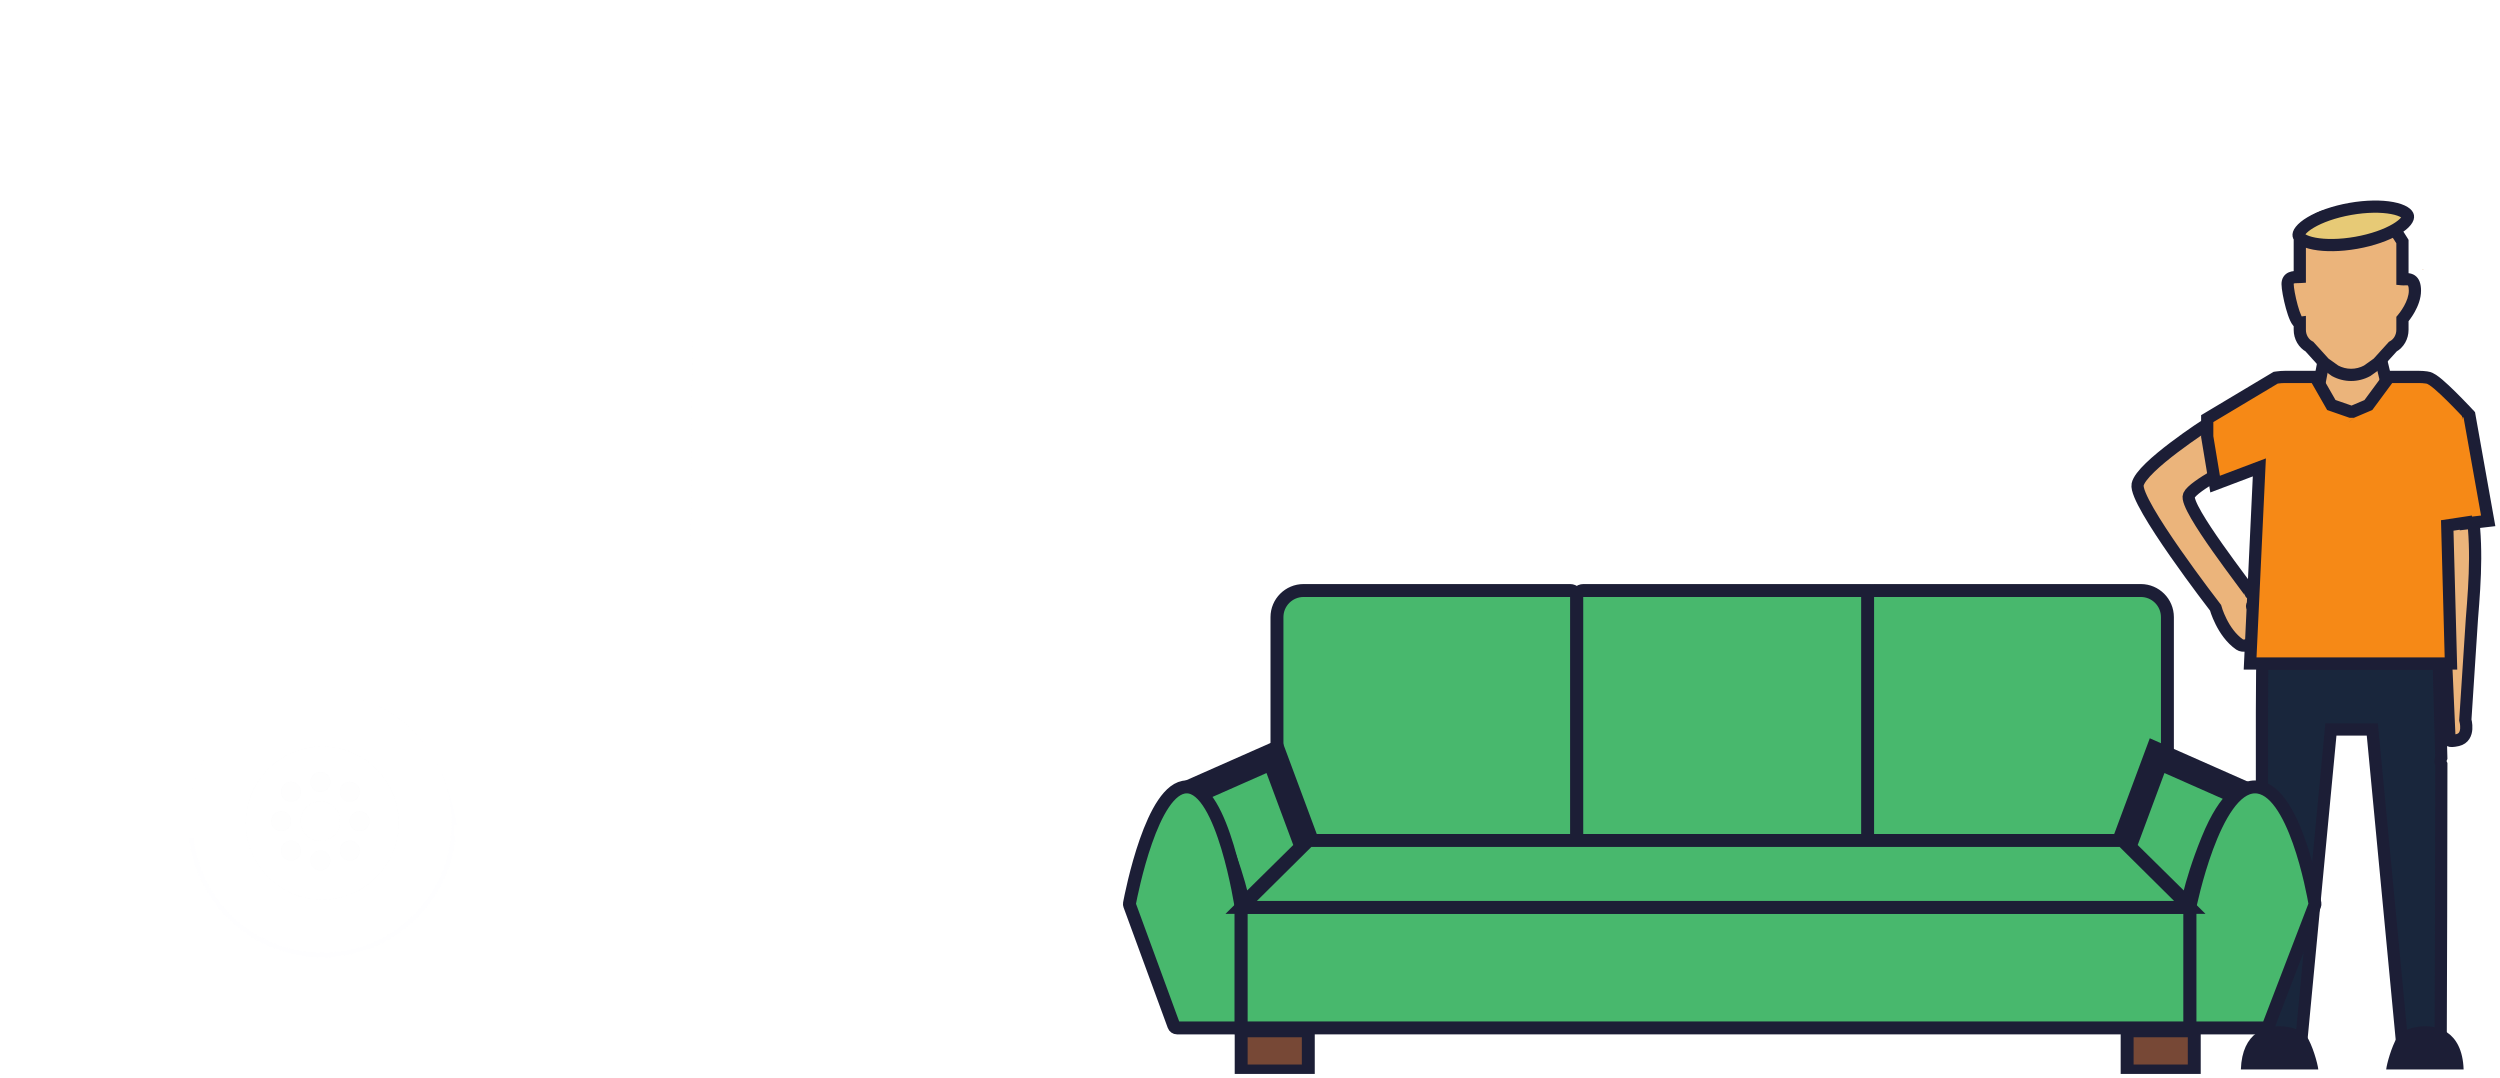 <svg width="580" height="250" viewBox="0 0 580 250" fill="none" xmlns="http://www.w3.org/2000/svg">
<g clip-path="url(#clip0_7853_54928)">
<g opacity="0.1">
<g filter="url(#filter0_d_7853_54928)">
<path d="M74.765 221.552C91.642 221.552 105.323 207.852 105.323 190.955C105.323 174.058 91.642 160.358 74.765 160.358C57.888 160.358 44.208 174.058 44.208 190.955C44.208 207.852 57.888 221.552 74.765 221.552Z" stroke="#F8F9FC" stroke-width="1.123"/>
<ellipse cx="74.765" cy="190.956" rx="17.775" ry="17.799" fill="#E7EAED" fill-opacity="0.42"/>
<ellipse cx="74.327" cy="190.517" rx="4.547" ry="4.554" fill="white" fill-opacity="0.868"/>
<g opacity="0.58">
<ellipse cx="74.327" cy="181.41" rx="2.274" ry="2.277" fill="#B9BABB" fill-opacity="0.23"/>
<ellipse cx="83.422" cy="190.517" rx="2.274" ry="2.277" fill="#B9BABB" fill-opacity="0.23"/>
<ellipse cx="81.148" cy="197.347" rx="2.274" ry="2.277" fill="#B9BABB" fill-opacity="0.23"/>
<ellipse cx="74.327" cy="199.623" rx="2.274" ry="2.277" fill="#B9BABB" fill-opacity="0.23"/>
<ellipse cx="67.506" cy="197.347" rx="2.274" ry="2.277" fill="#B9BABB" fill-opacity="0.23"/>
<ellipse cx="67.506" cy="183.686" rx="2.274" ry="2.277" fill="#B9BABB" fill-opacity="0.23"/>
<ellipse cx="65.232" cy="190.517" rx="2.274" ry="2.277" fill="#B9BABB" fill-opacity="0.23"/>
<ellipse cx="81.148" cy="183.686" rx="2.274" ry="2.277" fill="#B9BABB" fill-opacity="0.23"/>
</g>
<path d="M159.235 67.589L159.245 66.116H157.773H117.527C115.416 66.116 112.969 67.022 110.398 68.4C107.788 69.798 104.878 71.778 101.795 74.131C95.628 78.837 88.632 85.141 81.764 91.553C78.986 94.147 76.234 96.753 73.562 99.284C69.599 103.037 65.811 106.624 62.373 109.759C59.501 112.377 56.904 114.65 54.688 116.41C52.441 118.194 50.691 119.366 49.492 119.874C42.336 122.911 42.3 122.922 39.512 123.756C37.977 124.214 35.609 124.922 30.762 126.52C26.895 127.796 24.054 130.881 21.951 134.538C19.842 138.205 18.379 142.609 17.334 146.815C16.287 151.034 15.643 155.127 15.204 158.198C15.116 158.81 15.037 159.374 14.966 159.89C14.855 160.686 14.76 161.366 14.673 161.925C14.62 162.269 14.573 162.544 14.532 162.754C14.481 162.766 14.421 162.779 14.35 162.793C14.083 162.844 13.825 162.876 13.518 162.913C13.33 162.937 13.123 162.962 12.885 162.996C12.355 163.07 11.661 163.188 11.055 163.471C10.399 163.777 9.678 164.365 9.491 165.403C9.484 165.438 9.476 165.481 9.467 165.531C9.26 166.669 8.364 171.597 7.941 176.698C7.721 179.355 7.623 182.119 7.835 184.445C7.941 185.607 8.129 186.713 8.443 187.662C8.75 188.591 9.227 189.519 10.011 190.152C10.758 190.754 11.894 191.136 13.043 191.415C14.257 191.709 15.733 191.943 17.348 192.131C20.582 192.508 24.506 192.716 28.278 192.828C32.057 192.94 35.714 192.956 38.423 192.944C39.779 192.938 40.899 192.925 41.681 192.914C42.071 192.908 42.378 192.903 42.587 192.899L42.826 192.894L42.888 192.893L42.904 192.892L42.908 192.892L42.909 192.892C42.909 192.892 42.91 192.892 42.877 191.43L42.91 192.892L44.233 192.862L44.334 191.543L44.334 191.543L44.335 191.542L44.335 191.541L44.336 191.529L44.341 191.468C44.346 191.413 44.354 191.328 44.366 191.214C44.391 190.987 44.431 190.648 44.492 190.213C44.615 189.343 44.825 188.091 45.167 186.584C45.855 183.566 47.072 179.559 49.187 175.569C53.392 167.633 61.096 159.8 75.41 159.8C89.734 159.8 97.706 167.645 102.172 175.6C104.416 179.596 105.761 183.606 106.544 186.627C106.935 188.134 107.184 189.387 107.334 190.258C107.41 190.693 107.46 191.032 107.492 191.259C107.507 191.373 107.518 191.458 107.525 191.514L107.532 191.574L107.534 191.587L107.534 191.588L107.534 191.589L107.534 191.589L107.674 192.879L108.973 192.892L325.481 195.067L327.028 195.083L326.956 193.538L326.956 193.537L326.956 193.536L326.955 193.522C326.955 193.508 326.954 193.486 326.953 193.456C326.951 193.396 326.949 193.302 326.947 193.178C326.943 192.931 326.942 192.561 326.951 192.088C326.971 191.139 327.035 189.776 327.215 188.137C327.576 184.851 328.398 180.497 330.228 176.165C332.056 171.838 334.871 167.575 339.198 164.393C343.512 161.222 349.427 159.05 357.594 159.05C365.788 159.05 371.644 161.05 375.869 163.932C380.102 166.82 382.803 170.664 384.565 174.513C386.331 178.37 387.139 182.202 387.595 185.016C387.708 185.719 387.8 186.355 387.879 186.917L387.898 187.05C387.969 187.55 388.033 188.003 388.096 188.371C388.155 188.718 388.239 189.169 388.39 189.514C388.434 189.614 388.507 189.76 388.621 189.909C388.731 190.052 388.945 190.284 389.295 190.424C389.883 190.658 390.366 190.494 390.683 190.296C393.141 189.206 395.039 186.896 396.507 184.321C398.025 181.656 399.202 178.493 400.096 175.503C400.992 172.504 401.62 169.625 402.024 167.5C402.226 166.436 402.372 165.557 402.468 164.942C402.515 164.643 402.55 164.407 402.574 164.241C402.574 164.24 402.575 164.238 402.576 164.237C402.661 164.076 402.776 163.848 402.903 163.573C403.153 163.031 403.463 162.265 403.663 161.434C403.857 160.629 403.986 159.607 403.717 158.629C403.509 157.871 403.075 157.199 402.396 156.715L402.558 149.148C402.612 146.629 400.588 144.555 398.068 144.548L158.686 143.863L159.235 67.589Z" stroke="white" stroke-width="2.924"/>
<mask id="mask0_7853_54928" style="mask-type:luminance" maskUnits="userSpaceOnUse" x="5" y="64" width="401" height="134">
<path d="M159.458 67.59L159.47 65.893H157.773H117.527C115.36 65.893 112.872 66.821 110.293 68.203C107.668 69.609 104.747 71.598 101.66 73.954C95.483 78.667 88.48 84.978 81.612 91.39C78.831 93.986 76.078 96.593 73.406 99.124C69.445 102.876 65.66 106.46 62.223 109.594C59.352 112.211 56.76 114.48 54.549 116.235C52.304 118.019 50.574 119.173 49.405 119.669C42.26 122.701 42.232 122.71 39.452 123.541C37.919 123.999 35.55 124.707 30.692 126.309C26.752 127.608 23.875 130.746 21.757 134.427C19.634 138.119 18.165 142.546 17.118 146.762C16.068 150.991 15.423 155.093 14.983 158.167C14.895 158.781 14.816 159.346 14.744 159.862C14.634 160.656 14.54 161.333 14.453 161.891C14.411 162.16 14.374 162.385 14.34 162.567C14.33 162.57 14.319 162.572 14.308 162.574C14.047 162.624 13.801 162.654 13.501 162.691C13.312 162.714 13.102 162.74 12.854 162.775C12.322 162.85 11.599 162.971 10.961 163.269C10.264 163.594 9.476 164.23 9.271 165.363C9.265 165.398 9.257 165.441 9.248 165.492C9.041 166.631 8.143 171.568 7.719 176.68C7.498 179.341 7.399 182.121 7.613 184.466C7.72 185.637 7.91 186.761 8.231 187.732C8.545 188.68 9.039 189.654 9.871 190.326C10.659 190.961 11.838 191.352 12.991 191.632C14.217 191.929 15.703 192.164 17.322 192.353C20.565 192.73 24.497 192.939 28.271 193.051C32.054 193.163 35.713 193.179 38.424 193.167C39.781 193.161 40.901 193.148 41.684 193.137C42.075 193.131 42.382 193.126 42.591 193.122L42.831 193.117L42.893 193.116L42.909 193.115L42.913 193.115L42.914 193.115C42.914 193.115 42.915 193.115 42.877 191.43L42.915 193.115L44.44 193.081L44.557 191.561L44.557 191.56L44.557 191.559L44.557 191.559L44.558 191.547L44.563 191.489C44.568 191.434 44.576 191.35 44.588 191.238C44.612 191.013 44.652 190.677 44.713 190.244C44.835 189.379 45.044 188.133 45.385 186.634C46.07 183.628 47.281 179.642 49.384 175.673C53.562 167.789 61.201 160.023 75.41 160.023C89.631 160.023 97.539 167.803 101.978 175.709C104.209 179.684 105.548 183.675 106.328 186.683C106.717 188.183 106.965 189.43 107.115 190.296C107.189 190.728 107.24 191.065 107.271 191.29C107.286 191.402 107.297 191.487 107.304 191.541L107.311 191.6L107.312 191.612L107.312 191.612L107.312 191.613L107.312 191.613L107.473 193.1L108.971 193.116L325.478 195.29L327.261 195.308L327.179 193.528V193.528L327.179 193.527L327.179 193.527L327.178 193.513L327.176 193.449C327.174 193.39 327.172 193.298 327.17 193.175C327.166 192.93 327.165 192.563 327.174 192.092C327.194 191.15 327.258 189.793 327.437 188.161C327.796 184.889 328.615 180.558 330.433 176.252C332.25 171.951 335.043 167.725 339.33 164.573C343.601 161.433 349.469 159.273 357.594 159.273C365.75 159.273 371.56 161.263 375.744 164.116C379.935 166.976 382.613 170.784 384.362 174.606C386.116 178.437 386.92 182.247 387.374 185.052C387.488 185.752 387.579 186.387 387.658 186.948L387.677 187.081C387.748 187.58 387.813 188.037 387.876 188.408C387.934 188.752 388.022 189.23 388.186 189.604C388.234 189.714 388.315 189.877 388.444 190.045C388.568 190.206 388.812 190.471 389.212 190.631C389.876 190.896 390.423 190.716 390.784 190.495C393.302 189.374 395.227 187.018 396.701 184.431C398.231 181.746 399.413 178.565 400.31 175.567C401.209 172.559 401.838 169.671 402.243 167.541C402.445 166.475 402.592 165.593 402.689 164.976C402.732 164.699 402.765 164.475 402.789 164.311C402.874 164.149 402.985 163.929 403.106 163.666C403.359 163.117 403.676 162.336 403.88 161.486C404.078 160.666 404.216 159.601 403.932 158.57C403.72 157.8 403.288 157.112 402.621 156.604L402.781 149.153C402.837 146.509 400.713 144.332 398.068 144.325L158.91 143.641L159.458 67.59Z" stroke="white" stroke-width="3.37"/>
</mask>
<g mask="url(#mask0_7853_54928)">
<g filter="url(#filter1_ii_7853_54928)">
<path fill-rule="evenodd" clip-rule="evenodd" d="M159.649 75.958C159.649 75.958 353.329 72.86 360.055 75.958C366.78 79.055 369.883 122.973 365.798 123.987C361.712 125.002 158.453 123.987 158.453 123.987L159.649 75.958Z" fill="black" fill-opacity="0.01"/>
</g>
</g>
<path d="M401.48 149.065H403.165V147.38V14.39C403.165 11.306 400.665 8.806 397.581 8.806H159.696C156.611 8.806 154.111 11.306 154.111 14.39V147.38V149.065H155.797H401.48Z" stroke="white" stroke-width="3.37"/>
<path d="M21.505 145.487C20.54 145.487 19.672 146.076 19.316 146.973L16.166 154.911C15.507 156.57 16.73 158.37 18.515 158.37H35.187C38.744 158.37 41.628 155.486 41.628 151.928C41.628 148.371 38.744 145.487 35.187 145.487H21.505Z" stroke="white" stroke-width="2.534"/>
<rect x="120.007" y="117.043" width="16.536" height="3.262" rx="0.913" fill="white" fill-opacity="0.87"/>
<path d="M106.021 193.266L315.342 195.168L315.348 194.56L315.354 193.951L106.032 192.049L106.027 192.657L106.021 193.266Z" fill="#D8D8D8" stroke="white" stroke-width="1.217"/>
<path d="M356.908 221.552C373.785 221.552 387.466 207.852 387.466 190.955C387.466 174.058 373.785 160.358 356.908 160.358C340.031 160.358 326.35 174.058 326.35 190.955C326.35 207.852 340.031 221.552 356.908 221.552Z" stroke="#F8F9FC" stroke-width="1.123"/>
<ellipse cx="356.908" cy="190.956" rx="17.775" ry="17.799" fill="#E7EAED" fill-opacity="0.42"/>
<ellipse cx="356.47" cy="190.516" rx="4.547" ry="4.554" fill="white" fill-opacity="0.868"/>
<g opacity="0.58">
<ellipse cx="356.47" cy="181.41" rx="2.274" ry="2.277" fill="#CCCED0" fill-opacity="0.23"/>
<ellipse cx="365.565" cy="190.517" rx="2.274" ry="2.277" fill="#CCCED0" fill-opacity="0.23"/>
<ellipse cx="363.29" cy="197.347" rx="2.274" ry="2.277" fill="#CCCED0" fill-opacity="0.23"/>
<ellipse cx="356.47" cy="199.623" rx="2.274" ry="2.277" fill="#CCCED0" fill-opacity="0.23"/>
<ellipse cx="349.649" cy="197.347" rx="2.274" ry="2.277" fill="#CCCED0" fill-opacity="0.23"/>
<ellipse cx="349.649" cy="183.686" rx="2.274" ry="2.277" fill="#CCCED0" fill-opacity="0.23"/>
<ellipse cx="347.375" cy="190.517" rx="2.274" ry="2.277" fill="#CCCED0" fill-opacity="0.23"/>
<ellipse cx="363.29" cy="183.686" rx="2.274" ry="2.277" fill="#CCCED0" fill-opacity="0.23"/>
</g>
<rect x="152.825" y="67.032" width="3.963" height="123.994" fill="white"/>
<path d="M121.046 73.242L120.981 73.243L120.918 73.252C111.168 74.692 101.248 82.444 93.201 90.729C85.114 99.054 78.737 108.11 76.078 112.473C75.77 112.978 75.625 113.564 75.793 114.168C75.951 114.742 76.347 115.169 76.77 115.48C77.594 116.088 78.875 116.514 80.315 116.839C83.249 117.5 87.42 117.855 91.626 118.041C95.849 118.228 100.169 118.246 103.429 118.218C105.06 118.204 106.428 118.178 107.389 118.156C107.869 118.145 108.248 118.135 108.507 118.128C108.636 118.124 108.736 118.121 108.803 118.119L108.88 118.116L108.899 118.116L108.904 118.115L108.906 118.115C108.906 118.115 108.906 118.115 108.873 117.141L108.906 118.115L109.498 118.095L109.746 117.575C109.746 117.575 109.747 117.575 109.747 117.575C109.751 117.566 109.763 117.545 109.784 117.513C109.825 117.448 109.903 117.335 110.029 117.181C110.28 116.875 110.726 116.404 111.47 115.827C112.957 114.671 115.635 113.087 120.312 111.546C124.969 110.011 130.487 109.202 134.872 108.779C137.059 108.568 138.95 108.455 140.294 108.394C140.966 108.363 141.501 108.346 141.866 108.336C142.049 108.332 142.189 108.329 142.283 108.327L142.389 108.325L142.415 108.325L142.421 108.325L142.423 108.325H142.423L142.423 108.325L143.371 108.315L143.387 107.367L143.953 73.911L143.97 72.905L142.964 72.92L121.046 73.242Z" stroke="white" stroke-width="1.95"/>
<mask id="mask1_7853_54928" style="mask-type:luminance" maskUnits="userSpaceOnUse" x="74" y="71" width="72" height="49">
<path d="M121.044 73.093L120.969 73.094L120.896 73.105C111.094 74.552 101.144 82.337 93.094 90.625C84.999 98.959 78.615 108.024 75.951 112.395C75.627 112.927 75.469 113.554 75.649 114.208C75.82 114.826 76.244 115.277 76.681 115.6C77.533 116.227 78.839 116.658 80.282 116.984C83.23 117.648 87.412 118.004 91.62 118.19C95.846 118.377 100.169 118.395 103.43 118.367C105.062 118.353 106.431 118.327 107.392 118.305C107.873 118.294 108.252 118.284 108.511 118.276C108.641 118.272 108.74 118.269 108.808 118.267L108.885 118.265L108.904 118.264L108.909 118.264L108.911 118.264C108.911 118.264 108.911 118.264 108.873 117.141L108.911 118.264L109.593 118.241L109.879 117.643C109.883 117.635 109.893 117.618 109.909 117.593C109.948 117.532 110.022 117.424 110.144 117.276C110.387 116.978 110.826 116.515 111.561 115.944C113.032 114.801 115.694 113.224 120.359 111.687C125 110.157 130.505 109.349 134.887 108.927C137.07 108.717 138.959 108.603 140.301 108.542C140.972 108.512 141.505 108.495 141.87 108.485C142.052 108.48 142.192 108.477 142.286 108.476L142.391 108.474L142.417 108.474L142.423 108.474L142.424 108.474H142.425L143.518 108.462L143.536 107.369L144.102 73.913L144.121 72.754L142.962 72.771L121.044 73.093Z" stroke="white" stroke-width="2.247"/>
</mask>
<g mask="url(#mask1_7853_54928)">
</g>
<path fill-rule="evenodd" clip-rule="evenodd" d="M74.872 97.573C75.342 93.778 76.627 94.237 77.269 94.361C79.362 94.766 83.414 96.078 84.979 96.596C85.377 96.728 85.674 97.054 85.76 97.465C86.101 99.1 86.936 103.528 86.936 107.808C86.936 111.975 86.145 116.138 85.787 117.805C85.688 118.27 85.319 118.621 84.853 118.718C83.23 119.055 79.409 119.902 77.269 120.82C76.743 121.046 75.302 122.507 74.872 117.358C74.442 112.208 74.401 101.369 74.872 97.573Z" fill="white"/>
</g>
</g>
<path d="M550.322 82.812L550.403 82.76L550.476 82.698L551.914 81.479L555.586 96.762L548.979 98.134H542.144L536.943 95.052L539.498 81.564L540.836 82.698L540.909 82.76L540.99 82.812C543.912 84.678 547.4 84.678 550.322 82.812Z" fill="#EBB47B" stroke="#1C1E36" stroke-width="2.834"/>
<path d="M562.296 62.547C562.215 62.471 562.122 62.426 562.022 62.408C562.018 62.44 562.015 62.471 562.011 62.504C562.106 62.518 562.201 62.533 562.296 62.547Z" fill="#D7A571"/>
<path d="M540.646 170.525L533.947 240.973C533.911 240.955 533.875 240.938 533.839 240.921C532.897 240.47 531.748 240.111 530.51 239.931C528.785 239.68 526.788 239.767 524.907 240.53C524.873 231.388 524.803 211.241 524.773 192.527C524.757 182.207 524.753 172.325 524.774 164.964C524.785 161.283 524.802 158.236 524.827 156.081C524.837 155.21 524.848 154.488 524.861 153.932H529.305H545.49H545.657H565.787L566.377 175.788C566.353 175.842 566.329 175.901 566.308 175.963C566.236 176.174 566.145 176.555 566.257 176.999C566.288 177.124 566.332 177.242 566.387 177.351C566.387 198.967 566.284 228.627 566.24 240.418C564.383 239.736 562.433 239.69 560.754 239.958C559.555 240.15 558.445 240.508 557.533 240.953C557.426 241.006 557.32 241.06 557.215 241.117L550.501 170.525L550.379 169.242H549.09H545.657H545.49H542.057H540.768L540.646 170.525ZM524.904 152.752C524.908 152.712 524.91 152.719 524.904 152.755C524.904 152.754 524.904 152.753 524.904 152.752Z" fill="#19263C" stroke="#1C1E36" stroke-width="2.834"/>
<path d="M523.499 239.677C521.51 241.135 520.026 243.75 519.88 248.121H537.845C537.695 246.701 536.474 242.392 535.106 240.354C535.048 240.269 534.991 240.187 534.933 240.11C533.766 238.554 527.573 236.692 523.499 239.677Z" fill="#1C1E36"/>
<path d="M556.506 240.11C556.364 240.299 556.222 240.516 556.084 240.752C554.819 242.908 553.735 246.789 553.594 248.121H571.56C571.406 243.539 569.783 240.887 567.649 239.474C563.578 236.779 557.646 238.591 556.506 240.11Z" fill="#1C1E36"/>
<path d="M565.809 115.676C565.842 126.171 563.686 136.129 567.222 147.483L568.271 171.098C568.271 171.098 567.869 171.599 568.284 171.809C568.533 171.934 569.076 171.955 570.179 171.698C573.117 171.013 571.955 167.024 571.955 167.024L573.482 143.575C574.239 134.278 574.887 124.976 572.993 115.55L572.979 114.71L572.974 114.464L565.809 115.676Z" fill="#EBB47B" stroke="#1C1E36" stroke-width="2.834"/>
<path d="M507.837 114.94C508.853 112.651 518.897 107.635 518.897 107.635L512.23 98.3C512.23 98.3 496.757 108.261 495.932 112.408C495.107 116.555 514.005 140.998 514.005 140.998C514.005 140.998 515.577 146.765 519.604 149.536C521.072 150.546 524.88 148.328 525.484 146.091C526.088 143.855 521.733 140.543 522.576 140.467C523.313 140.4 526.617 143.283 527.442 141.68C528.231 140.145 522.148 137.879 522.102 137.591C522.017 137.064 506.629 117.662 507.837 114.94Z" fill="#EBB47B" stroke="#1C1E36" stroke-width="2.834"/>
<path d="M575.766 121.011L577.261 120.836L576.997 119.355L572.955 96.687L572.882 96.278L572.6 95.973L571.56 96.936C572.6 95.973 572.599 95.973 572.599 95.973L572.599 95.972L572.598 95.971L572.593 95.966L572.577 95.949L572.514 95.881C572.459 95.822 572.378 95.735 572.275 95.626C572.07 95.406 571.775 95.094 571.417 94.719C570.702 93.969 569.731 92.967 568.714 91.962C567.702 90.961 566.624 89.938 565.699 89.156C565.239 88.767 564.789 88.414 564.387 88.15C564.186 88.018 563.97 87.89 563.751 87.79C563.579 87.711 563.305 87.602 562.98 87.574C562.404 87.494 561.812 87.447 561.205 87.447H554.996H554.281L553.856 88.022L549.461 93.972L545.823 95.519H545.355L540.869 93.961L537.548 88.16L537.14 87.447H536.319H530.11C529.47 87.447 528.847 87.498 528.242 87.585L527.961 87.625L527.716 87.771L512.767 96.71L512.077 97.122V97.926V101.191V101.308L512.097 101.424L513.623 110.609L513.906 112.313L515.522 111.702L524.169 108.435L523.646 119.537L523.646 119.537L522.095 152.45L522.025 153.934H523.51H545.49H545.657H567.167H568.623L568.583 152.479L567.759 121.905L572.076 121.251V121.443L573.658 121.258L575.766 121.011ZM546.153 96.921L546.145 96.911L546.153 96.921ZM549.463 93.972L549.463 93.972L549.463 93.972ZM540.87 93.963L540.87 93.963C540.87 93.963 540.87 93.963 540.87 93.963L540.864 93.966L540.87 93.963Z" fill="#F68916" stroke="#1C1E36" stroke-width="2.834"/>
<path fill-rule="evenodd" clip-rule="evenodd" d="M541.743 86.028C544.083 87.288 546.837 87.288 549.177 86.028L551.643 84.266L555.134 80.415C556.503 79.679 557.367 78.174 557.367 76.527V74.025C557.788 73.531 560.263 70.493 560.263 67.426C560.263 64.686 558.884 64.744 557.892 64.786C557.698 64.794 557.518 64.802 557.367 64.788L557.367 56.041C555.134 52.286 552.741 49.575 544.727 49.528C537.351 49.484 535.978 51.858 534.065 55.164C533.899 55.449 533.73 55.742 533.552 56.041V64.258C533.418 64.266 533.267 64.267 533.106 64.269C532.102 64.28 530.725 64.294 530.725 65.911C530.725 67.814 532.372 75.039 533.552 74.889V76.527C533.552 78.174 534.417 79.679 535.785 80.415L539.277 84.266L541.743 86.028Z" fill="#EBB47B"/>
<path d="M549.177 86.028L549.848 87.276L549.928 87.234L550.001 87.181L549.177 86.028ZM541.743 86.028L540.919 87.181L540.992 87.234L541.071 87.276L541.743 86.028ZM551.643 84.266L552.467 85.419L552.591 85.331L552.693 85.218L551.643 84.266ZM555.134 80.415L554.463 79.167L554.248 79.282L554.085 79.463L555.134 80.415ZM557.367 74.025L556.288 73.106L555.95 73.504V74.025H557.367ZM557.892 64.786L557.832 63.37H557.832L557.892 64.786ZM557.367 64.788L555.95 64.787L555.95 66.078L557.235 66.199L557.367 64.788ZM557.367 56.041L558.785 56.041L558.785 55.651L558.585 55.317L557.367 56.041ZM544.727 49.528L544.736 48.111L544.727 49.528ZM534.065 55.164L532.838 54.454L532.838 54.454L534.065 55.164ZM533.552 56.041L532.334 55.317L532.135 55.651V56.041H533.552ZM533.552 64.258L533.637 65.672L534.97 65.593V64.258H533.552ZM533.106 64.269L533.091 62.852H533.091L533.106 64.269ZM530.725 65.911H532.142H530.725ZM533.552 74.889H534.97V73.281L533.374 73.483L533.552 74.889ZM535.785 80.415L536.835 79.463L536.671 79.282L536.457 79.167L535.785 80.415ZM539.277 84.266L538.227 85.218L538.329 85.331L538.453 85.419L539.277 84.266ZM548.505 84.78C546.585 85.814 544.335 85.814 542.414 84.78L541.071 87.276C543.831 88.761 547.089 88.761 549.848 87.276L548.505 84.78ZM550.819 83.113L548.353 84.875L550.001 87.181L552.467 85.419L550.819 83.113ZM554.085 79.463L550.593 83.314L552.693 85.218L556.184 81.367L554.085 79.463ZM555.95 76.527C555.95 77.691 555.339 78.696 554.463 79.167L555.806 81.663C557.667 80.662 558.784 78.656 558.784 76.527H555.95ZM555.95 74.025V76.527H558.784V74.025H555.95ZM558.846 67.426C558.846 68.608 558.357 69.884 557.735 71C557.125 72.094 556.465 72.899 556.288 73.106L558.446 74.944C558.69 74.657 559.477 73.695 560.211 72.38C560.931 71.088 561.68 69.311 561.68 67.426H558.846ZM557.952 66.202C558.217 66.191 558.377 66.187 558.516 66.203C558.64 66.218 558.661 66.241 558.646 66.23C558.545 66.161 558.846 66.24 558.846 67.426H561.68C561.68 65.873 561.291 64.61 560.253 63.895C559.329 63.259 558.231 63.353 557.832 63.37L557.952 66.202ZM557.235 66.199C557.502 66.224 557.787 66.209 557.952 66.202L557.832 63.37C557.608 63.38 557.535 63.38 557.499 63.377L557.235 66.199ZM555.95 56.041L555.95 64.787L558.784 64.788L558.785 56.041L555.95 56.041ZM544.719 50.945C548.578 50.968 550.894 51.633 552.474 52.602C554.052 53.57 555.064 54.94 556.149 56.765L558.585 55.317C557.438 53.387 556.137 51.524 553.956 50.186C551.778 48.85 548.891 48.135 544.736 48.111L544.719 50.945ZM535.291 55.873C536.274 54.175 536.947 53.058 538.133 52.27C539.3 51.493 541.159 50.924 544.719 50.945L544.736 48.111C540.92 48.088 538.404 48.684 536.562 49.91C534.739 51.123 533.768 52.846 532.838 54.454L535.291 55.873ZM534.77 56.765C534.953 56.458 535.127 56.158 535.291 55.873L532.838 54.454C532.672 54.741 532.507 55.026 532.334 55.317L534.77 56.765ZM534.97 64.258V56.041H532.135V64.258H534.97ZM533.121 65.686C533.272 65.685 533.461 65.683 533.637 65.672L533.468 62.843C533.375 62.849 533.261 62.85 533.091 62.852L533.121 65.686ZM532.142 65.911C532.142 65.709 532.184 65.683 532.154 65.731C532.119 65.785 532.08 65.798 532.11 65.784C532.158 65.764 532.262 65.733 532.457 65.712C532.651 65.692 532.859 65.689 533.121 65.686L533.091 62.852C532.663 62.857 531.753 62.844 530.967 63.191C530.528 63.385 530.082 63.705 529.758 64.216C529.438 64.722 529.308 65.305 529.308 65.911H532.142ZM533.374 73.483C533.992 73.405 534.276 73.829 534.175 73.71C534.136 73.664 534.037 73.517 533.897 73.217C533.626 72.637 533.334 71.776 533.062 70.792C532.509 68.789 532.142 66.661 532.142 65.911H529.308C529.308 67.063 529.765 69.499 530.33 71.547C530.618 72.589 530.959 73.625 531.329 74.417C531.509 74.803 531.733 75.211 532.01 75.539C532.224 75.793 532.818 76.411 533.731 76.295L533.374 73.483ZM534.97 76.527V74.889H532.135V76.527H534.97ZM536.457 79.167C535.581 78.696 534.97 77.691 534.97 76.527H532.135C532.135 78.657 533.253 80.662 535.114 81.663L536.457 79.167ZM540.327 83.314L536.835 79.463L534.735 81.367L538.227 85.218L540.327 83.314ZM542.567 84.875L540.101 83.113L538.453 85.419L540.919 87.181L542.567 84.875Z" fill="#1C1E36"/>
<path d="M533.277 54.638C533.311 54.836 533.474 55.17 534.099 55.557C534.724 55.945 535.671 56.291 536.932 56.529C539.442 57.004 542.889 56.993 546.653 56.328C550.417 55.663 553.66 54.493 555.857 53.187C556.96 52.532 557.732 51.881 558.186 51.304C558.642 50.725 558.681 50.355 558.646 50.158C558.611 49.96 558.448 49.627 557.823 49.239C557.198 48.852 556.251 48.505 554.991 48.267C552.48 47.792 549.033 47.803 545.269 48.468C541.505 49.133 538.262 50.303 536.066 51.609C534.963 52.264 534.191 52.915 533.736 53.492C533.281 54.071 533.242 54.441 533.277 54.638Z" fill="#E7CA76" stroke="#1C1E36" stroke-width="2.834"/>
<mask id="mask2_7853_54928" style="mask-type:luminance" maskUnits="userSpaceOnUse" x="531" y="46" width="30" height="13">
<path d="M533.277 54.638C533.311 54.836 533.474 55.17 534.099 55.557C534.724 55.945 535.671 56.291 536.932 56.529C539.442 57.004 542.889 56.993 546.653 56.328C550.417 55.663 553.66 54.493 555.857 53.187C556.96 52.532 557.732 51.881 558.186 51.304C558.642 50.725 558.681 50.355 558.646 50.158C558.611 49.96 558.448 49.627 557.823 49.239C557.198 48.852 556.251 48.505 554.991 48.267C552.48 47.792 549.033 47.803 545.269 48.468C541.505 49.133 538.262 50.303 536.066 51.609C534.963 52.264 534.191 52.915 533.736 53.492C533.281 54.071 533.242 54.441 533.277 54.638Z" fill="white" stroke="white" stroke-width="2.834"/>
</mask>
<g mask="url(#mask2_7853_54928)">
</g>
<path fill-rule="evenodd" clip-rule="evenodd" d="M302.282 194.985L296.257 173.771V143.178C296.257 139.766 299.023 137 302.435 137H364.266C365.119 137 365.81 137.691 365.81 138.544V194.985H302.282Z" fill="#48B86D" stroke="#1C1E36" stroke-width="3"/>
<path fill-rule="evenodd" clip-rule="evenodd" d="M365.81 194.985V138.544C365.81 137.691 366.502 137 367.355 137H433.819C434.672 137 435.363 137.691 435.363 138.544V194.985H365.81Z" fill="#48B86D" stroke="#1C1E36" stroke-width="3"/>
<path fill-rule="evenodd" clip-rule="evenodd" d="M496.816 194.985L502.84 173.771V143.178C502.84 139.766 500.074 137 496.662 137H434.831C433.978 137 433.287 137.691 433.287 138.544V194.985H496.816Z" fill="#48B86D" stroke="#1C1E36" stroke-width="3"/>
<mask id="path-49-outside-1_7853_54928" maskUnits="userSpaceOnUse" x="272.457" y="170.312" width="251" height="49" fill="black">
<rect fill="white" x="272.457" y="170.312" width="251" height="49"/>
<path fill-rule="evenodd" clip-rule="evenodd" d="M274.457 184.631L295.531 175.312L303.524 196.817L287.537 212.588C287.537 212.588 286.811 206.136 282.451 195.383C278.091 184.631 274.457 184.631 274.457 184.631ZM521.526 184.631L500.452 175.312L492.459 196.817L508.446 212.588C508.446 212.588 509.172 206.136 513.532 195.383C517.892 184.631 521.526 184.631 521.526 184.631Z"/>
</mask>
<path fill-rule="evenodd" clip-rule="evenodd" d="M274.457 184.631L295.531 175.312L303.524 196.817L287.537 212.588C287.537 212.588 286.811 206.136 282.451 195.383C278.091 184.631 274.457 184.631 274.457 184.631ZM521.526 184.631L500.452 175.312L492.459 196.817L508.446 212.588C508.446 212.588 509.172 206.136 513.532 195.383C517.892 184.631 521.526 184.631 521.526 184.631Z" fill="#48B86D"/>
<path d="M295.531 175.312L298.343 174.266L297.232 171.279L294.317 172.568L295.531 175.312ZM274.457 184.631L273.244 181.887L274.457 187.631V184.631ZM303.524 196.817L305.631 198.953L307.012 197.59L306.336 195.772L303.524 196.817ZM287.537 212.588L284.556 212.924L285.247 219.061L289.644 214.724L287.537 212.588ZM282.451 195.383L285.231 194.256L282.451 195.383ZM500.452 175.312L501.666 172.568L498.751 171.279L497.64 174.266L500.452 175.312ZM521.526 184.631V187.631L522.739 181.887L521.526 184.631ZM492.459 196.817L489.647 195.772L488.971 197.59L490.352 198.953L492.459 196.817ZM508.446 212.588L506.339 214.724L510.735 219.061L511.427 212.924L508.446 212.588ZM513.532 195.383L510.752 194.256L513.532 195.383ZM294.317 172.568L273.244 181.887L275.671 187.374L296.744 178.055L294.317 172.568ZM306.336 195.772L298.343 174.266L292.719 176.357L300.712 197.862L306.336 195.772ZM289.644 214.724L305.631 198.953L301.417 194.681L285.43 210.452L289.644 214.724ZM279.67 196.511C281.794 201.747 283.022 205.91 283.716 208.734C284.063 210.146 284.276 211.223 284.401 211.933C284.464 212.287 284.504 212.55 284.528 212.717C284.54 212.8 284.548 212.859 284.552 212.894C284.555 212.911 284.556 212.922 284.557 212.927C284.557 212.93 284.557 212.931 284.557 212.93C284.557 212.93 284.557 212.929 284.557 212.928C284.557 212.928 284.557 212.927 284.556 212.926C284.556 212.926 284.556 212.925 284.556 212.925C284.556 212.924 284.556 212.924 287.537 212.588C290.518 212.252 290.518 212.251 290.518 212.251C290.518 212.25 290.518 212.25 290.518 212.249C290.518 212.248 290.518 212.247 290.518 212.245C290.517 212.243 290.517 212.24 290.517 212.236C290.516 212.229 290.515 212.221 290.514 212.211C290.511 212.191 290.508 212.164 290.504 212.132C290.495 212.067 290.483 211.977 290.467 211.863C290.434 211.634 290.384 211.309 290.31 210.891C290.163 210.055 289.922 208.847 289.542 207.302C288.783 204.212 287.468 199.773 285.231 194.256L279.67 196.511ZM274.457 184.631C274.457 187.631 274.453 187.631 274.449 187.631C274.447 187.631 274.443 187.631 274.44 187.631C274.434 187.631 274.429 187.63 274.423 187.63C274.412 187.63 274.401 187.63 274.39 187.63C274.368 187.629 274.348 187.629 274.327 187.628C274.287 187.626 274.25 187.623 274.216 187.62C274.147 187.613 274.092 187.605 274.049 187.596C273.961 187.579 273.93 187.564 273.953 187.573C273.994 187.59 274.286 187.719 274.782 188.177C275.797 189.116 277.585 191.368 279.67 196.511L285.231 194.256C282.956 188.646 280.748 185.522 278.856 183.772C277.898 182.886 277.01 182.343 276.234 182.024C275.847 181.865 275.498 181.766 275.195 181.707C275.044 181.678 274.906 181.658 274.782 181.647C274.721 181.641 274.662 181.637 274.608 181.634C274.581 181.633 274.555 181.632 274.53 181.631C274.517 181.631 274.505 181.631 274.493 181.631C274.487 181.631 274.481 181.631 274.475 181.631C274.472 181.631 274.467 181.631 274.466 181.631C274.462 181.631 274.457 181.631 274.457 184.631ZM499.239 178.055L520.312 187.374L522.739 181.887L501.666 172.568L499.239 178.055ZM495.271 197.862L503.264 176.357L497.64 174.266L489.647 195.772L495.271 197.862ZM510.552 210.452L494.566 194.681L490.352 198.953L506.339 214.724L510.552 210.452ZM510.752 194.256C508.515 199.773 507.2 204.212 506.441 207.302C506.061 208.847 505.82 210.055 505.673 210.891C505.599 211.309 505.549 211.634 505.516 211.863C505.499 211.977 505.487 212.067 505.479 212.132C505.475 212.164 505.472 212.191 505.469 212.211C505.468 212.221 505.467 212.229 505.466 212.236C505.466 212.24 505.466 212.243 505.465 212.245C505.465 212.247 505.465 212.248 505.465 212.249C505.465 212.25 505.465 212.25 505.465 212.251C505.465 212.251 505.464 212.252 508.446 212.588C511.427 212.924 511.427 212.924 511.427 212.925C511.427 212.925 511.426 212.926 511.426 212.926C511.426 212.927 511.426 212.928 511.426 212.928C511.426 212.929 511.426 212.93 511.426 212.93C511.426 212.931 511.426 212.93 511.426 212.927C511.427 212.922 511.428 212.911 511.431 212.894C511.435 212.859 511.443 212.8 511.455 212.717C511.479 212.55 511.519 212.287 511.582 211.933C511.707 211.223 511.92 210.146 512.267 208.734C512.961 205.91 514.189 201.747 516.312 196.511L510.752 194.256ZM521.526 184.631C521.526 181.631 521.521 181.631 521.517 181.631C521.515 181.631 521.511 181.631 521.508 181.631C521.502 181.631 521.496 181.631 521.49 181.631C521.478 181.631 521.466 181.631 521.453 181.631C521.428 181.632 521.402 181.633 521.375 181.634C521.321 181.637 521.262 181.641 521.201 181.647C521.077 181.658 520.939 181.678 520.788 181.707C520.485 181.766 520.136 181.865 519.749 182.024C518.973 182.343 518.085 182.886 517.127 183.772C515.235 185.522 513.027 188.646 510.752 194.256L516.312 196.511C518.398 191.368 520.186 189.116 521.201 188.177C521.697 187.719 521.989 187.59 522.03 187.573C522.053 187.564 522.022 187.579 521.934 187.596C521.891 187.605 521.836 187.613 521.767 187.62C521.733 187.623 521.696 187.626 521.655 187.628C521.635 187.629 521.614 187.629 521.593 187.63C521.582 187.63 521.571 187.63 521.56 187.63C521.554 187.631 521.549 187.631 521.543 187.631C521.54 187.631 521.536 187.631 521.534 187.631C521.53 187.631 521.526 187.631 521.526 184.631Z" fill="#1C1E36" mask="url(#path-49-outside-1_7853_54928)"/>
<path fill-rule="evenodd" clip-rule="evenodd" d="M523.166 182.56C532.234 182.56 536.657 207.213 537.066 209.613C537.089 209.747 537.072 209.867 537.023 209.994L526.289 237.978C526.175 238.277 525.888 238.474 525.568 238.474H508.03V210.517C508.03 210.517 513.634 182.56 523.166 182.56Z" fill="#48B86D" stroke="#1C1E36" stroke-width="3"/>
<path fill-rule="evenodd" clip-rule="evenodd" d="M275.327 182.56C267.321 182.56 262.487 207.207 262.035 209.612C262.01 209.747 262.025 209.868 262.072 209.997L272.336 237.968C272.447 238.272 272.737 238.474 273.061 238.474H287.953V210.517C287.953 210.517 283.744 182.56 275.327 182.56Z" fill="#48B86D" stroke="#1C1E36" stroke-width="3"/>
<path fill-rule="evenodd" clip-rule="evenodd" d="M287.953 210.518H508.03V238.475H287.953V210.518Z" fill="#48B86D" stroke="#1C1E36" stroke-width="3"/>
<path fill-rule="evenodd" clip-rule="evenodd" d="M287.953 210.517L303.622 194.985H492.361L508.03 210.517H287.953Z" fill="#48B86D" stroke="#1C1E36" stroke-width="3"/>
<rect x="287.953" y="239.152" width="15.572" height="9.319" fill="#774836" stroke="#1C1E36" stroke-width="3"/>
<rect x="493.497" y="239.152" width="15.572" height="9.319" fill="#774836" stroke="#1C1E36" stroke-width="3"/>
</g>
<defs>
<filter id="filter0_d_7853_54928" x="0.407" y="1.272" width="410.774" height="226.69" filterUnits="userSpaceOnUse" color-interpolation-filters="sRGB">
<feFlood flood-opacity="0" result="BackgroundImageFix"/>
<feColorMatrix in="SourceAlpha" type="matrix" values="0 0 0 0 0 0 0 0 0 0 0 0 0 0 0 0 0 0 127 0" result="hardAlpha"/>
<feOffset/>
<feGaussianBlur stdDeviation="2.924"/>
<feColorMatrix type="matrix" values="0 0 0 0 0 0 0 0 0 0 0 0 0 0 0 0 0 0 0.12 0"/>
<feBlend mode="normal" in2="BackgroundImageFix" result="effect1_dropShadow_7853_54928"/>
<feBlend mode="normal" in="SourceGraphic" in2="effect1_dropShadow_7853_54928" result="shape"/>
</filter>
<filter id="filter1_ii_7853_54928" x="158.453" y="74.581" width="209.178" height="49.858" filterUnits="userSpaceOnUse" color-interpolation-filters="sRGB">
<feFlood flood-opacity="0" result="BackgroundImageFix"/>
<feBlend mode="normal" in="SourceGraphic" in2="BackgroundImageFix" result="shape"/>
<feColorMatrix in="SourceAlpha" type="matrix" values="0 0 0 0 0 0 0 0 0 0 0 0 0 0 0 0 0 0 127 0" result="hardAlpha"/>
<feOffset dy="3.899"/>
<feComposite in2="hardAlpha" operator="arithmetic" k2="-1" k3="1"/>
<feColorMatrix type="matrix" values="0 0 0 0 0 0 0 0 0 0 0 0 0 0 0 0 0 0 0.031 0"/>
<feBlend mode="normal" in2="shape" result="effect1_innerShadow_7853_54928"/>
<feColorMatrix in="SourceAlpha" type="matrix" values="0 0 0 0 0 0 0 0 0 0 0 0 0 0 0 0 0 0 127 0" result="hardAlpha"/>
<feOffset dy="-1.95"/>
<feComposite in2="hardAlpha" operator="arithmetic" k2="-1" k3="1"/>
<feColorMatrix type="matrix" values="0 0 0 0 0 0 0 0 0 0 0 0 0 0 0 0 0 0 0.06 0"/>
<feBlend mode="normal" in2="effect1_innerShadow_7853_54928" result="effect2_innerShadow_7853_54928"/>
</filter>
<clipPath id="clip0_7853_54928">
<rect width="579.615" height="249.156" fill="white"/>
</clipPath>
</defs>
</svg>
